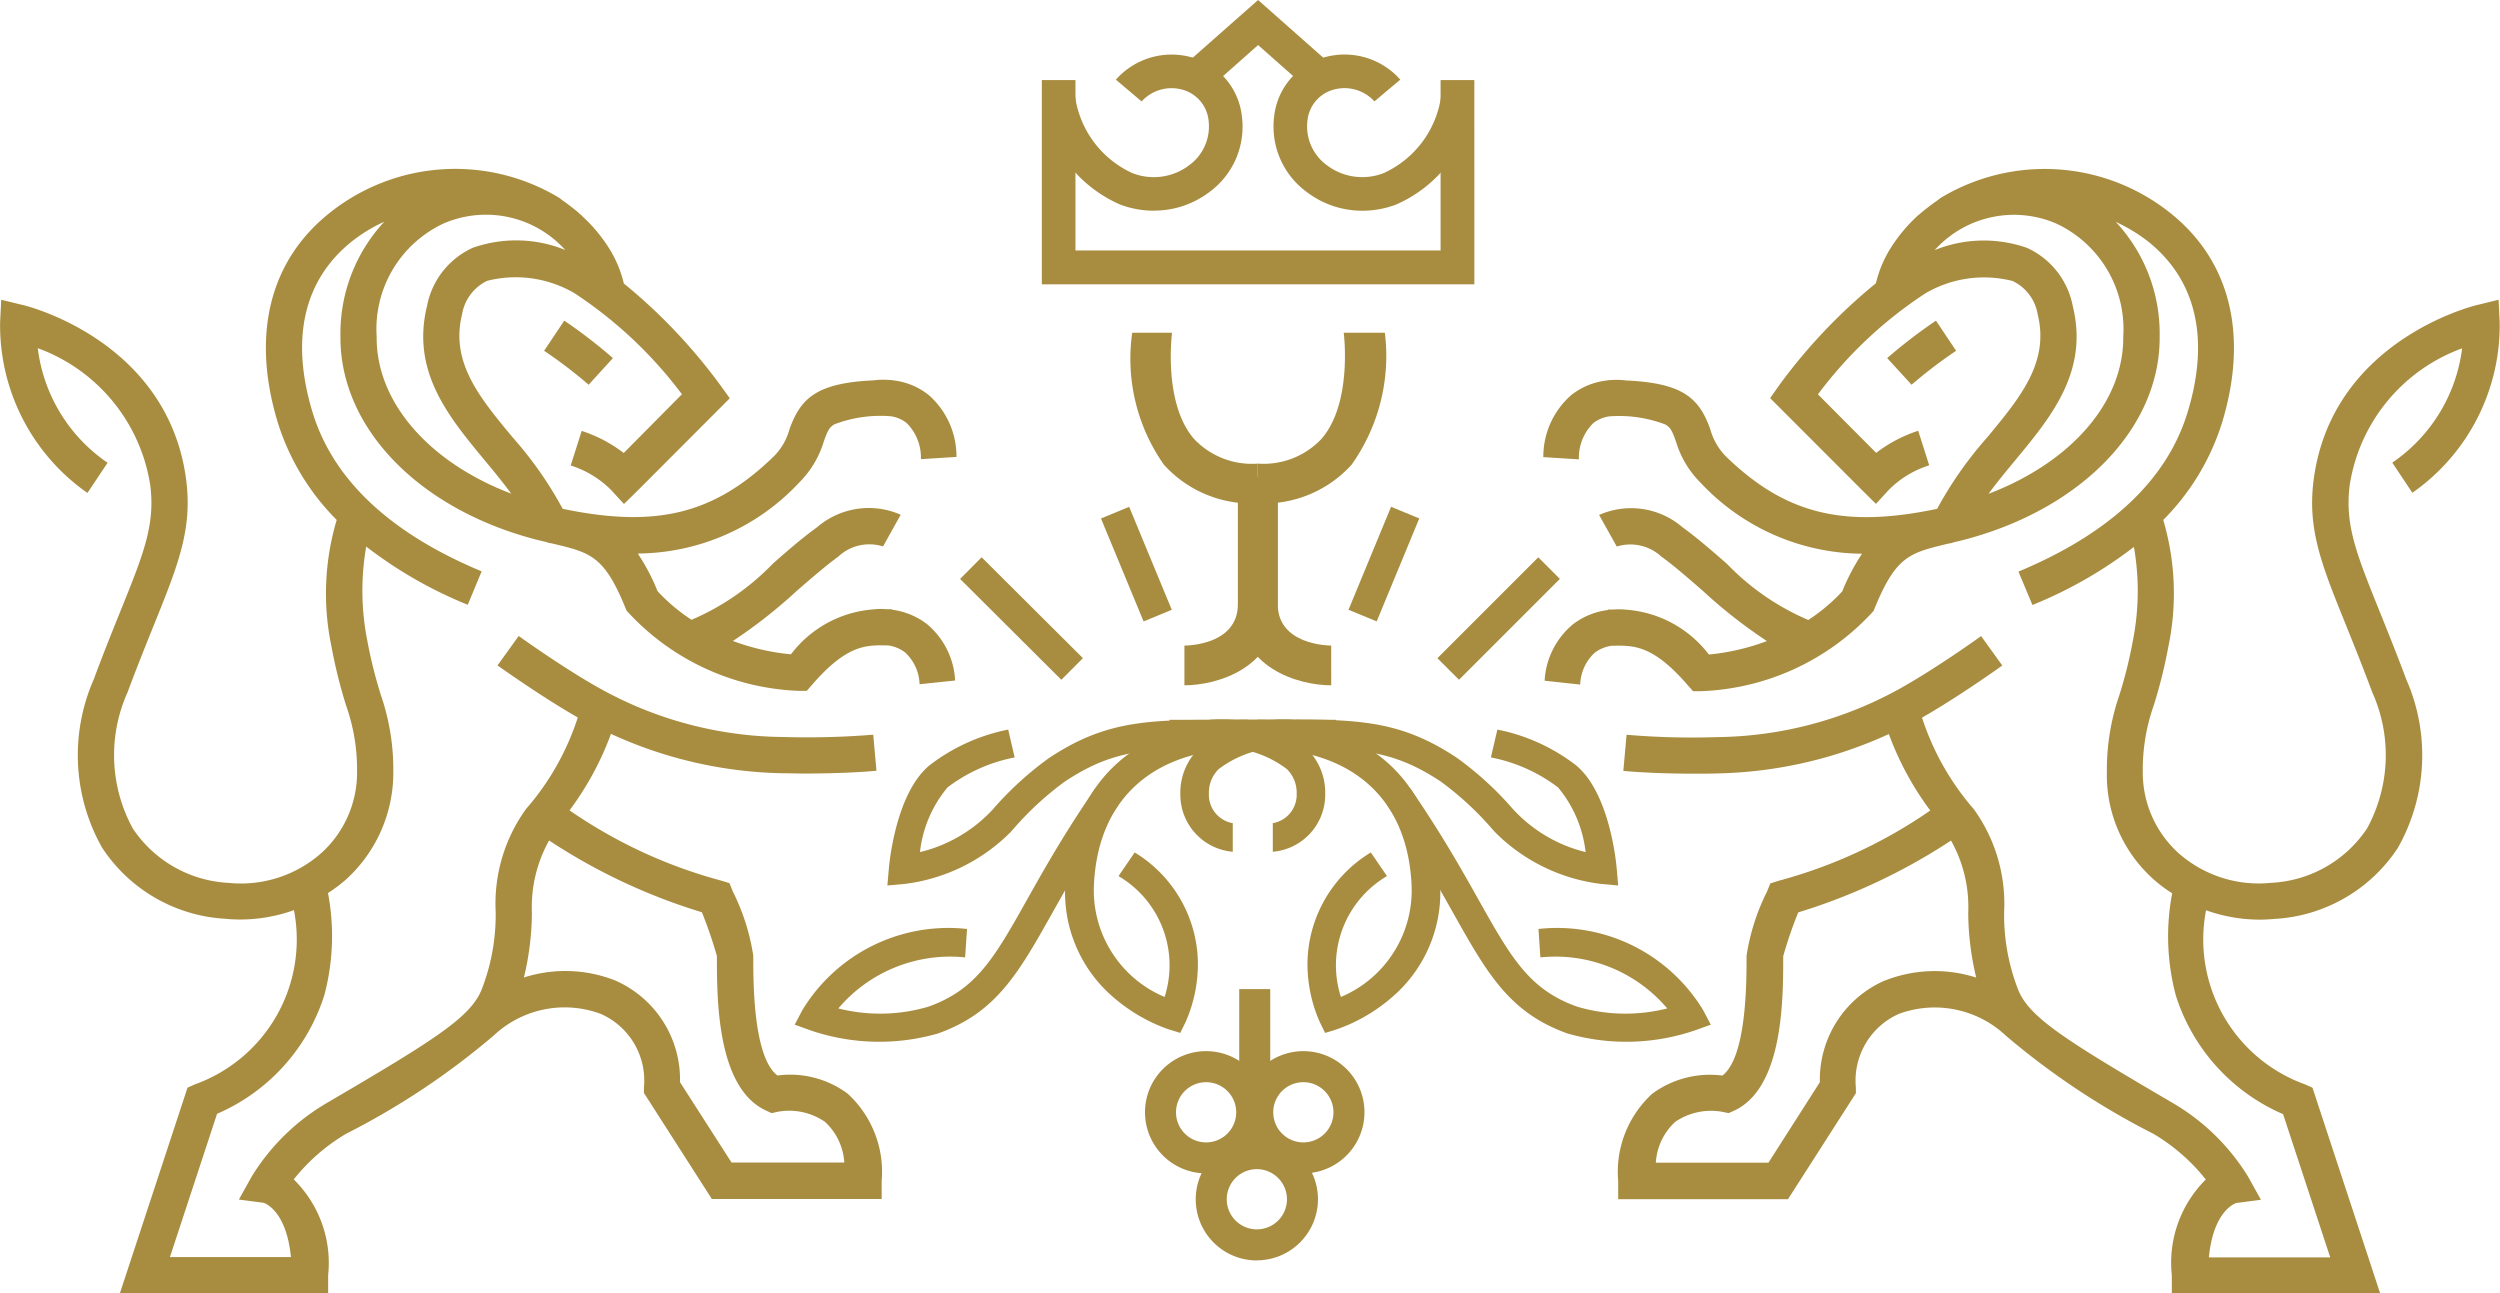 <svg xmlns="http://www.w3.org/2000/svg" width="77.304" height="39.994" viewBox="0 0 77.304 39.994"><g transform="translate(-7835.035 345.523)"><path d="M30.722,5.572a3.013,3.013,0,0,1-1.032-.185,4.1,4.1,0,0,1-2.425-3.122l1.018-.226a3.079,3.079,0,0,0,1.767,2.368A1.809,1.809,0,0,0,31.8,4.173a1.484,1.484,0,0,0,.61-1.393,1.106,1.106,0,0,0-.678-.907,1.25,1.25,0,0,0-1.393.32l-.795-.674A2.3,2.3,0,0,1,32.1.9a2.131,2.131,0,0,1,1.338,1.733A2.505,2.505,0,0,1,32.428,5a2.822,2.822,0,0,1-1.706.569" transform="translate(7839.996 -344.579)" fill="#a88d40"/><path d="M33.141,5.572A2.822,2.822,0,0,1,31.435,5a2.505,2.505,0,0,1-1.014-2.37A2.131,2.131,0,0,1,31.759.9a2.3,2.3,0,0,1,2.56.619l-.8.669.4-.336-.4.34a1.25,1.25,0,0,0-1.393-.32,1.106,1.106,0,0,0-.678.907,1.484,1.484,0,0,0,.61,1.393,1.809,1.809,0,0,0,1.749.235A3.079,3.079,0,0,0,35.579,2.04l1.018.226a4.1,4.1,0,0,1-2.425,3.122,3.013,3.013,0,0,1-1.032.185" transform="translate(7844.016 -344.579)" fill="#a88d40"/><path d="M33.01,2.77,31.453,1.393,29.9,2.77,29.2,1.989,31.453,0,33.7,1.989Z" transform="translate(7842.484 -345.523)" fill="#a88d40"/><path d="M40.635,7.4H27.26V1.084H28.3V6.354h11.29V1.084h1.044Z" transform="translate(7839.99 -344.132)" fill="#a88d40"/><path d="M33.221,9.747v.884c-2.884,0-4.617,1.525-4.754,4.186a3.577,3.577,0,0,0,2.183,3.5,3.2,3.2,0,0,0-1.425-3.738l.5-.731A4.058,4.058,0,0,1,31.68,17.26a4.454,4.454,0,0,1-.379,1.829l-.167.34-.361-.112a5.225,5.225,0,0,1-1.658-.95,4.27,4.27,0,0,1-1.532-3.6c.164-3.147,2.272-5.024,5.638-5.024" transform="translate(7840.396 -333.012)" fill="#a88d40"/><path d="M33.2,10.68l.726.5c-.913,1.324-1.546,2.45-2.055,3.357-1.039,1.847-1.726,3.069-3.524,3.711a6.566,6.566,0,0,1-3.957-.1l-.477-.171.237-.45a5.283,5.283,0,0,1,5.092-2.51l-.059.879a4.537,4.537,0,0,0-3.921,1.578,5.256,5.256,0,0,0,2.788-.055c1.487-.53,2.042-1.519,3.051-3.313.516-.92,1.162-2.067,2.1-3.425" transform="translate(7835.695 -331.815)" fill="#a88d40"/><path d="M35.142,9.743c.265,0,.546,0,.84.007l1.1,0v.884c-.4,0-.76,0-1.1,0-2.649-.016-3.743-.023-5.332,1.034a9.576,9.576,0,0,0-1.578,1.455l-.089.1a5.577,5.577,0,0,1-3.284,1.605l-.528.048.046-.528c.021-.235.231-2.334,1.251-3.183a5.825,5.825,0,0,1,2.439-1.11l.2.861a4.994,4.994,0,0,0-2.076.927,3.77,3.77,0,0,0-.852,2,4.5,4.5,0,0,0,2.156-1.219l.087-.091a10.178,10.178,0,0,1,1.738-1.592c1.612-1.073,2.852-1.187,4.985-1.187" transform="translate(7837.303 -333.018)" fill="#a88d40"/><path d="M32.7,9.747H33.95v.884H32.7a3.266,3.266,0,0,0-2.379.642,1.021,1.021,0,0,0-.3.754.891.891,0,0,0,.738.916v.884a1.772,1.772,0,0,1-1.621-1.788,1.9,1.9,0,0,1,.557-1.386,4.143,4.143,0,0,1,3.007-.9" transform="translate(7842.395 -333.012)" fill="#a88d40"/><path d="M30.184,9.747v.884c2.884,0,4.617,1.525,4.754,4.186a3.577,3.577,0,0,1-2.183,3.5,3.2,3.2,0,0,1,1.425-3.738l-.5-.731a4.058,4.058,0,0,0-1.959,3.412,4.454,4.454,0,0,0,.379,1.829l.167.34.361-.112a5.225,5.225,0,0,0,1.658-.95,4.27,4.27,0,0,0,1.532-3.6c-.164-3.147-2.272-5.024-5.638-5.024" transform="translate(7843.743 -333.012)" fill="#a88d40"/><path d="M32.66,10.68l-.726.5c.913,1.324,1.546,2.45,2.055,3.357,1.039,1.847,1.726,3.069,3.524,3.711a6.566,6.566,0,0,0,3.957-.1l.477-.171-.237-.45a5.283,5.283,0,0,0-5.092-2.51l.059.879A4.537,4.537,0,0,1,40.6,17.474a5.256,5.256,0,0,1-2.788-.055c-1.487-.53-2.042-1.519-3.051-3.313-.516-.92-1.162-2.067-2.1-3.425" transform="translate(7845.989 -331.815)" fill="#a88d40"/><path d="M31.789,9.743c-.267,0-.548,0-.84.007l-1.1,0v.884c.4,0,.76,0,1.1,0,2.649-.016,3.743-.023,5.334,1.034a9.65,9.65,0,0,1,1.576,1.455l.089.1a5.577,5.577,0,0,0,3.284,1.605l.528.048-.046-.528c-.021-.235-.231-2.334-1.251-3.183a5.811,5.811,0,0,0-2.439-1.11l-.2.861a4.994,4.994,0,0,1,2.076.927,3.77,3.77,0,0,1,.852,2A4.5,4.5,0,0,1,38.6,12.613l-.087-.091a10.092,10.092,0,0,0-1.738-1.592c-1.612-1.073-2.85-1.187-4.983-1.187" transform="translate(7843.312 -333.018)" fill="#a88d40"/><path d="M30.241,9.747H28.99v.884h1.251a3.266,3.266,0,0,1,2.379.642,1.021,1.021,0,0,1,.3.754.891.891,0,0,1-.738.916v.884a1.772,1.772,0,0,0,1.621-1.788,1.9,1.9,0,0,0-.557-1.386,4.143,4.143,0,0,0-3.007-.9" transform="translate(7842.21 -333.012)" fill="#a88d40"/><path d="M29.191,12.9V11.671c.167,0,1.653-.048,1.653-1.281V6.46h1.229v3.93c0,1.984-1.886,2.51-2.882,2.51" transform="translate(7842.468 -337.232)" fill="#a88d40"/><path d="M32.8,12.9c-1,0-2.882-.525-2.882-2.51V6.46h1.229v3.93c0,1.267,1.585,1.281,1.653,1.281Z" transform="translate(7843.398 -337.232)" fill="#a88d40"/><path d="M32.393,9.781a3.648,3.648,0,0,1-2.9-1.192,5.69,5.69,0,0,1-.982-4.083h1.231c0,.021-.283,2.172.68,3.282a2.458,2.458,0,0,0,1.971.765Z" transform="translate(7841.534 -339.74)" fill="#a88d40"/><path d="M30.184,9.781V8.552a2.455,2.455,0,0,0,1.971-.765c.964-1.11.69-3.261.687-3.282h1.272a5.808,5.808,0,0,1-1.03,4.083,3.648,3.648,0,0,1-2.9,1.192" transform="translate(7843.743 -339.74)" fill="#a88d40"/><path d="M60.3,11.372l.621.932a6.319,6.319,0,0,0,2.7-5.293l-.034-.676-.655.16c-.185.043-4.526,1.14-5.067,5.439-.19,1.512.258,2.619,1,4.453.24.6.514,1.272.815,2.083a4.73,4.73,0,0,1-.16,4.213,3.782,3.782,0,0,1-2.964,1.681,3.74,3.74,0,0,1-2.877-.929,3.359,3.359,0,0,1-1.094-2.521,5.959,5.959,0,0,1,.338-2.032,15.137,15.137,0,0,0,.45-1.806,8.013,8.013,0,0,0-.155-3.932,7.387,7.387,0,0,0,1.811-2.985c.84-2.736.26-5.056-1.63-6.536a6.221,6.221,0,0,0-7.045-.448c-.062.039-.107.08-.162.119-.078.05-.148.107-.222.162-.094.073-.187.144-.269.217-.023.021-.05.037-.073.059l0,0a4.923,4.923,0,0,0-.888,1.085,3.585,3.585,0,0,0-.406,1.007,16.99,16.99,0,0,0-3,3.167l-.272.386,2.852,2.854.42.416.4-.436a3.05,3.05,0,0,1,1.247-.756l-.34-1.069a4.36,4.36,0,0,0-1.3.683l-1.8-1.809a13.05,13.05,0,0,1,3.327-3.126,3.583,3.583,0,0,1,2.692-.379,1.393,1.393,0,0,1,.776,1.034c.363,1.477-.528,2.553-1.56,3.8A11.846,11.846,0,0,0,46.226,12.8c-2.891.607-4.686.164-6.524-1.614a1.914,1.914,0,0,1-.489-.843c-.34-.959-.836-1.432-2.6-1.512v0a2.306,2.306,0,0,0-.5-.011l-.062,0v.007a2.173,2.173,0,0,0-1.137.454,2.531,2.531,0,0,0-.865,1.92l1.1.069a1.507,1.507,0,0,1,.445-1.121,1.048,1.048,0,0,1,.491-.208,4.032,4.032,0,0,1,1.738.251c.167.1.215.212.329.532a3.013,3.013,0,0,0,.765,1.274,6.9,6.9,0,0,0,4.987,2.19,6.455,6.455,0,0,0-.612,1.165,5.58,5.58,0,0,1-1.05.884,7.691,7.691,0,0,1-2.51-1.731c-.48-.42-.934-.815-1.375-1.133a2.44,2.44,0,0,0-2.583-.384l.546.977a1.414,1.414,0,0,1,1.382.313c.4.29.834.669,1.295,1.071a15.376,15.376,0,0,0,1.966,1.539,7,7,0,0,1-1.795.416,3.54,3.54,0,0,0-2.526-1.384,2.2,2.2,0,0,0-.432-.007c-.055,0-.11,0-.162,0v.014a2.248,2.248,0,0,0-1.087.445,2.44,2.44,0,0,0-.872,1.742l1.1.119a1.408,1.408,0,0,1,.448-.984,1.127,1.127,0,0,1,.532-.217h.059c.621-.009,1.213-.018,2.281,1.213l.169.192h.253A7.573,7.573,0,0,0,44.2,16.024l.062-.071.037-.089c.655-1.6,1.082-1.7,2.231-1.978l.05-.011c.043-.009.082-.014.126-.023v-.009c.1-.023.2-.048.313-.075,3.67-.948,6.115-3.482,6.088-6.3a5.063,5.063,0,0,0-1.356-3.54,5.088,5.088,0,0,1,.966.58c1.521,1.192,1.952,3.033,1.249,5.323-.639,2.08-2.4,3.731-5.225,4.91l.432,1.032a13.285,13.285,0,0,0,3.138-1.795,7.93,7.93,0,0,1-.032,2.9,13.95,13.95,0,0,1-.42,1.688,7.061,7.061,0,0,0-.384,2.354,4.313,4.313,0,0,0,2.019,3.768,7.123,7.123,0,0,0,.112,3.156,5.954,5.954,0,0,0,3.318,3.674l1.457,4.428H54.629c.135-1.384.754-1.649.845-1.681l.765-.1-.4-.719a6.692,6.692,0,0,0-2.348-2.286c-3.3-1.932-4.4-2.628-4.752-3.471a6.367,6.367,0,0,1-.441-2.43,4.993,4.993,0,0,0-.939-3.174,8.121,8.121,0,0,1-1.6-2.829c1.149-.655,2.425-1.571,2.482-1.612l-.655-.909c-.014.011-1.42,1.021-2.548,1.644a11.9,11.9,0,0,1-5.624,1.48,23.827,23.827,0,0,1-2.791-.073l-.1,1.117c.064.007.875.087,2.252.087.226,0,.452,0,.674-.009a13.32,13.32,0,0,0,5.284-1.217,9.3,9.3,0,0,0,1.281,2.364,15.1,15.1,0,0,1-4.693,2.174l-.253.08-.1.249a6.667,6.667,0,0,0-.635,1.989v.037c0,.786,0,3.1-.747,3.667a3.005,3.005,0,0,0-2.169.562,3.274,3.274,0,0,0-1.053,2.7v.562h5.25l2.1-3.279V30.7a2.257,2.257,0,0,1,1.331-2.284,3.21,3.21,0,0,1,3.3.669l0,0a23.267,23.267,0,0,0,4.572,3.042,5.922,5.922,0,0,1,1.617,1.411A3.625,3.625,0,0,0,53.483,36.5v.559h6.442L57.833,30.7l-.222-.1a4.761,4.761,0,0,1-3.069-5.387,4.96,4.96,0,0,0,1.649.29c.158,0,.317-.009.475-.023a4.883,4.883,0,0,0,3.809-2.2,5.817,5.817,0,0,0,.26-5.2c-.308-.824-.585-1.507-.827-2.11-.717-1.779-1.078-2.674-.925-3.9A5.378,5.378,0,0,1,62.46,7.837,5.035,5.035,0,0,1,60.3,11.372m-12.482.961c.258-.352.539-.692.818-1.028,1.121-1.354,2.284-2.754,1.783-4.782a2.487,2.487,0,0,0-1.416-1.793A4.039,4.039,0,0,0,46.15,4.8a3.468,3.468,0,0,1,.276-.272,3.3,3.3,0,0,1,3.482-.55,3.6,3.6,0,0,1,2.073,3.5C52,9.5,50.37,11.358,47.822,12.333m-3.2,15.046A3.344,3.344,0,0,0,42.6,30.529L41.01,33.018H37.528a1.869,1.869,0,0,1,.6-1.263,1.967,1.967,0,0,1,1.464-.308l.183.039.171-.075c1.523-.7,1.521-3.441,1.521-4.764v-.014a12.97,12.97,0,0,1,.464-1.354,18.344,18.344,0,0,0,4.725-2.222,4.205,4.205,0,0,1,.532,2.238,8.683,8.683,0,0,0,.247,2,4.191,4.191,0,0,0-2.811.087" transform="translate(7848.708 -342.589)" fill="#a88d40"/><path d="M39.461,6.324a14.482,14.482,0,0,1,1.377-1.05l-.623-.932A15.781,15.781,0,0,0,38.707,5.5Z" transform="translate(7854.683 -339.95)" fill="#a88d40"/><path d="M14.325,7.835A5.386,5.386,0,0,1,17.8,12.076c.153,1.222-.206,2.115-.925,3.893-.242.6-.518,1.283-.824,2.108a5.821,5.821,0,0,0,.258,5.2,4.886,4.886,0,0,0,3.809,2.2,4.723,4.723,0,0,0,.475.023,4.95,4.95,0,0,0,1.649-.29A4.76,4.76,0,0,1,19.173,30.6l-.222.1-2.092,6.36H23.3V36.5a3.623,3.623,0,0,0-1.064-2.964,5.9,5.9,0,0,1,1.619-1.411,23.225,23.225,0,0,0,4.569-3.042l0,0a3.2,3.2,0,0,1,3.3-.667A2.25,2.25,0,0,1,33.064,30.7v.162l2.1,3.279h5.252v-.559a3.28,3.28,0,0,0-1.055-2.7,2.99,2.99,0,0,0-2.169-.559c-.747-.566-.747-2.884-.747-3.67v-.037a6.667,6.667,0,0,0-.635-1.989l-.1-.251-.253-.078a15.125,15.125,0,0,1-4.693-2.174,9.3,9.3,0,0,0,1.281-2.364,13.281,13.281,0,0,0,5.284,1.217c.222,0,.448.009.674.009,1.379,0,2.188-.08,2.252-.087l-.1-1.114a25.427,25.427,0,0,1-2.791.071,11.845,11.845,0,0,1-5.624-1.48c-1.128-.623-2.535-1.633-2.548-1.644l-.655.911c.057.039,1.336.955,2.482,1.61a8.074,8.074,0,0,1-1.6,2.829,5,5,0,0,0-.939,3.176,6.357,6.357,0,0,1-.441,2.427c-.354.843-1.45,1.539-4.752,3.471a6.692,6.692,0,0,0-2.348,2.286l-.4.717.765.1c.091.03.71.295.845,1.678H18.408l1.457-4.43a5.944,5.944,0,0,0,3.318-3.672,7.113,7.113,0,0,0,.112-3.154,4.77,4.77,0,0,0,.559-.42,4.47,4.47,0,0,0,1.461-3.348,7.069,7.069,0,0,0-.386-2.357,14.282,14.282,0,0,1-.42-1.688,7.943,7.943,0,0,1-.032-2.9,13.263,13.263,0,0,0,3.14,1.8l.429-1.034c-2.827-1.178-4.585-2.827-5.225-4.907-.7-2.295-.272-4.136,1.251-5.325a4.889,4.889,0,0,1,.964-.58,5.077,5.077,0,0,0-1.356,3.54c-.027,2.825,2.418,5.357,6.088,6.3l.315.075,0,.009.128.023.048.011c1.149.274,1.578.377,2.231,1.978l.037.089.064.071a7.566,7.566,0,0,0,5.259,2.411H38.1l.167-.192c1.069-1.231,1.66-1.222,2.281-1.213h.062a1.12,1.12,0,0,1,.53.217,1.4,1.4,0,0,1,.448.984l1.1-.116a2.441,2.441,0,0,0-.872-1.745,2.264,2.264,0,0,0-1.085-.445v-.014h-.164a2.017,2.017,0,0,0-.432.007A3.529,3.529,0,0,0,37.61,17.3a7.068,7.068,0,0,1-1.795-.413,15.4,15.4,0,0,0,1.966-1.541c.461-.4.9-.781,1.295-1.069a1.4,1.4,0,0,1,1.382-.313l.546-.98a2.445,2.445,0,0,0-2.583.384c-.441.317-.9.712-1.375,1.133a7.691,7.691,0,0,1-2.51,1.731,5.653,5.653,0,0,1-1.05-.884,6.313,6.313,0,0,0-.612-1.165,6.894,6.894,0,0,0,4.987-2.19,3.026,3.026,0,0,0,.765-1.274c.114-.32.162-.434.329-.532a4.006,4.006,0,0,1,1.738-.249,1.02,1.02,0,0,1,.491.206,1.507,1.507,0,0,1,.445,1.121l1.1-.069a2.527,2.527,0,0,0-.865-1.92,2.15,2.15,0,0,0-1.135-.452V8.817h-.064a2.306,2.306,0,0,0-.5.011v0c-1.761.08-2.256.553-2.6,1.512a1.88,1.88,0,0,1-.489.843c-1.838,1.781-3.631,2.222-6.524,1.617a11.684,11.684,0,0,0-1.551-2.213c-1.032-1.245-1.923-2.32-1.56-3.8a1.4,1.4,0,0,1,.779-1.037,3.6,3.6,0,0,1,2.69.379,13.187,13.187,0,0,1,3.329,3.129L32.44,11.074a4.36,4.36,0,0,0-1.3-.683L30.8,11.46a3.085,3.085,0,0,1,1.247.756l.4.436.42-.413,2.852-2.857L35.443,9a17.026,17.026,0,0,0-3-3.167,3.613,3.613,0,0,0-.406-1.007,4.817,4.817,0,0,0-.888-1.082l0-.007a.922.922,0,0,0-.073-.059C31,3.6,30.9,3.529,30.81,3.456c-.073-.055-.144-.112-.222-.162-.055-.041-.1-.08-.162-.121a6.221,6.221,0,0,0-7.045.45c-1.891,1.48-2.471,3.8-1.63,6.536a7.382,7.382,0,0,0,1.813,2.985,7.983,7.983,0,0,0-.158,3.932,15.427,15.427,0,0,0,.45,1.809,5.939,5.939,0,0,1,.338,2.032A3.358,3.358,0,0,1,23.1,23.435a3.751,3.751,0,0,1-2.877.932,3.79,3.79,0,0,1-2.964-1.683,4.73,4.73,0,0,1-.16-4.213c.3-.808.575-1.487.815-2.083.74-1.834,1.187-2.941,1-4.453-.541-4.3-4.882-5.4-5.065-5.439l-.658-.16-.034.674a6.32,6.32,0,0,0,2.7,5.3l.623-.934a5.023,5.023,0,0,1-2.158-3.535M24.8,7.475a3.6,3.6,0,0,1,2.076-3.5,3.3,3.3,0,0,1,3.48.55c.1.091.194.18.276.272a4.039,4.039,0,0,0-2.857-.069,2.487,2.487,0,0,0-1.416,1.793c-.5,2.028.662,3.428,1.783,4.782.279.333.559.676.818,1.028C26.414,11.361,24.781,9.5,24.8,7.475m4.553,19.817a8.652,8.652,0,0,0,.247-2,4.234,4.234,0,0,1,.532-2.236,18.176,18.176,0,0,0,4.725,2.22,13.144,13.144,0,0,1,.464,1.356v.016c0,1.32,0,4.067,1.523,4.761l.169.078.183-.041a1.954,1.954,0,0,1,1.464.308,1.868,1.868,0,0,1,.6,1.261H35.774L34.18,30.53a3.344,3.344,0,0,0-2.014-3.149,4.2,4.2,0,0,0-2.811-.089" transform="translate(7821.882 -342.59)" fill="#a88d40"/><path d="M21.9,6.324a14.482,14.482,0,0,0-1.377-1.05l.623-.932A15.78,15.78,0,0,1,22.65,5.5Z" transform="translate(7831.337 -339.95)" fill="#a88d40"/><rect width="0.945" height="4.42" transform="translate(7864.722 -327.622) rotate(-45.105)" fill="#a88d40"/><rect width="0.943" height="3.446" transform="translate(7869.079 -329.491) rotate(-22.486)" fill="#a88d40"/><rect width="4.411" height="0.944" transform="translate(7879.482 -325.171) rotate(-45)" fill="#a88d40"/><rect width="3.446" height="0.943" transform="matrix(0.382, -0.924, 0.924, 0.382, 7876.733, -326.668)" fill="#a88d40"/><path d="M31.864,18.013a1.89,1.89,0,1,1,1.891-1.889,1.893,1.893,0,0,1-1.891,1.889m0-2.82a.931.931,0,1,0,.932.932.933.933,0,0,0-.932-.932" transform="translate(7843.472 -327.253)" fill="#a88d40"/><path d="M30.547,18.013a1.89,1.89,0,1,1,1.891-1.889,1.893,1.893,0,0,1-1.891,1.889m0-2.82a.931.931,0,1,0,.932.932.933.933,0,0,0-.932-.932" transform="translate(7841.782 -327.253)" fill="#a88d40"/><path d="M31.234,19.192A1.89,1.89,0,1,1,33.125,17.3a1.893,1.893,0,0,1-1.891,1.889m0-2.82a.931.931,0,1,0,.932.932.933.933,0,0,0-.932-.932" transform="translate(7842.664 -325.74)" fill="#a88d40"/><rect width="0.959" height="3.809" transform="translate(7873.354 -314.938)" fill="#a88d40"/></g></svg>